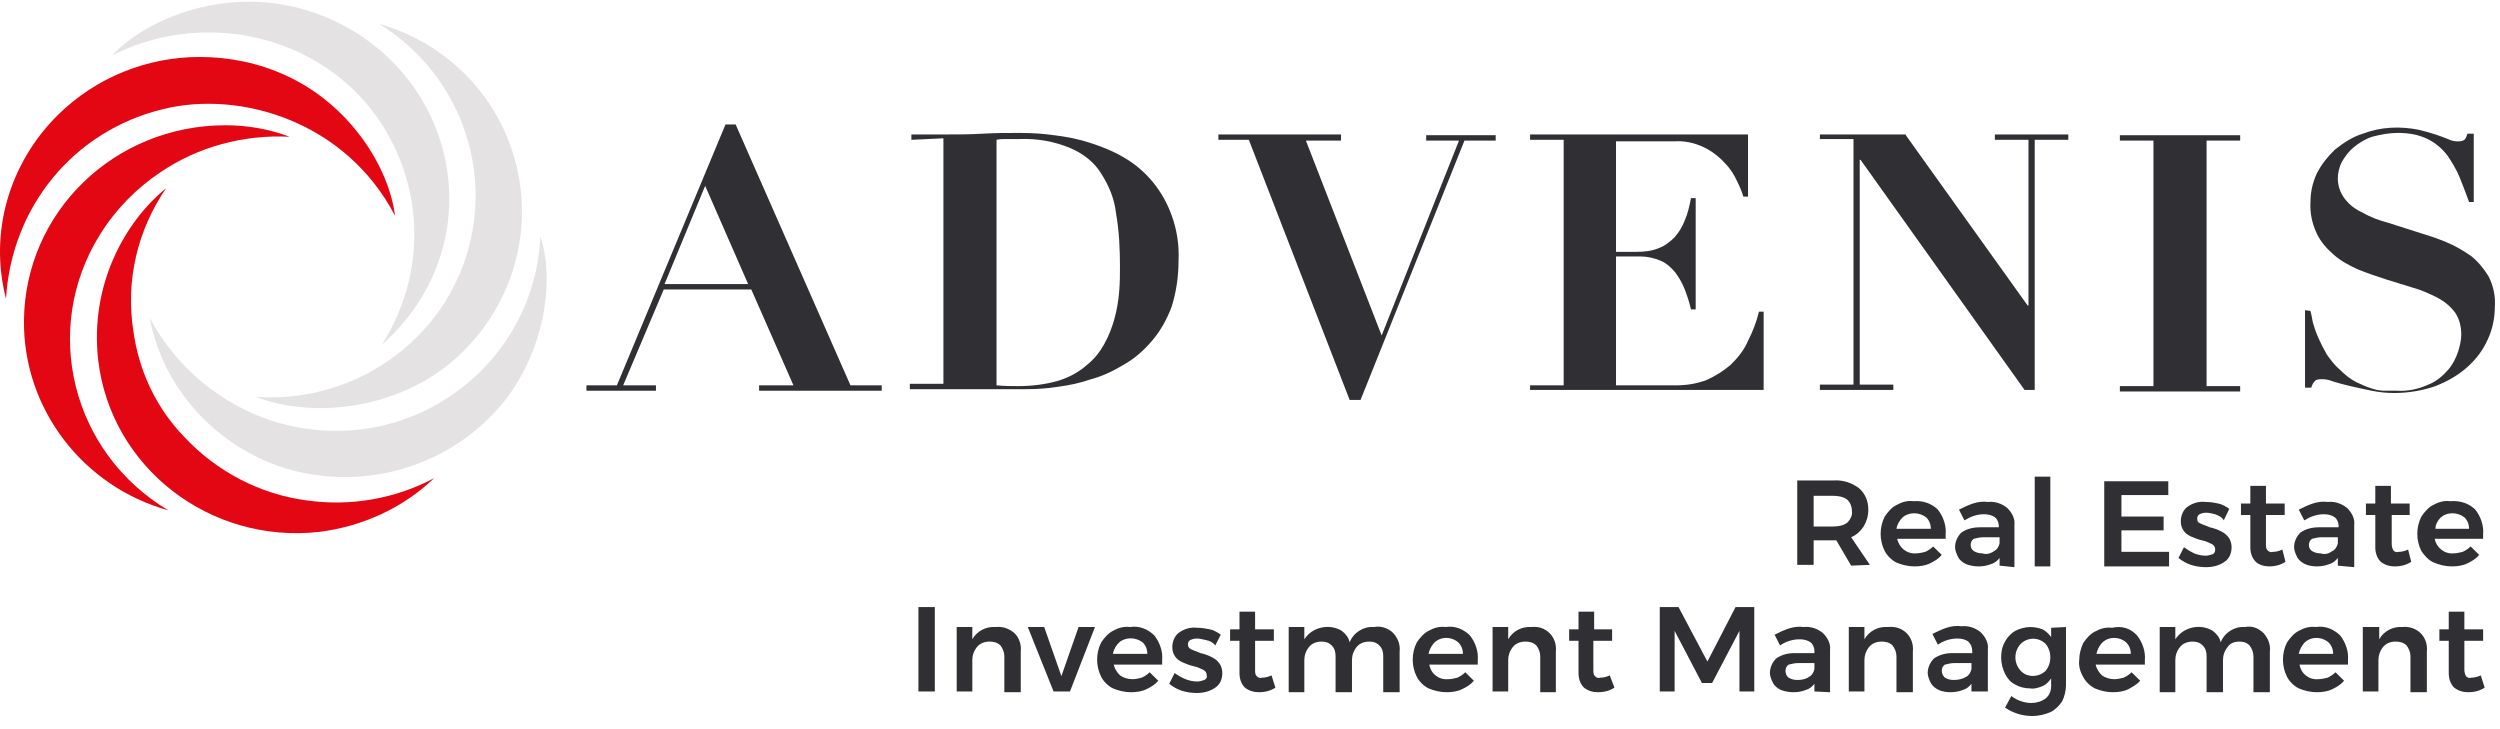 <?xml version="1.0" encoding="UTF-8"?>
<svg xmlns="http://www.w3.org/2000/svg" width="175" height="51" viewBox="0 0 175 51" fill="none">
  <path d="M43.183 26.974L50.784 8.714H51.495L59.533 26.974H61.721V27.35H53.136V26.974H55.542L52.589 20.261H46.464L43.621 26.974H45.917V27.35H41.051V26.974H43.183ZM46.519 19.885H52.37L49.362 13.01L46.519 19.885Z" fill="#302F33"></path>
  <path d="M63.797 9.788V9.412H66.148C67.023 9.412 67.898 9.412 68.773 9.358C69.648 9.305 70.523 9.305 71.398 9.305C72.218 9.305 73.038 9.358 73.804 9.466C74.679 9.573 75.499 9.734 76.319 10.003C77.139 10.271 77.96 10.594 78.67 11.023C80.256 11.936 81.404 13.386 82.006 15.051C82.389 16.072 82.553 17.199 82.498 18.273C82.498 19.348 82.334 20.476 82.006 21.496C81.678 22.355 81.24 23.161 80.639 23.859C80.092 24.503 79.436 25.094 78.67 25.524C77.96 25.953 77.194 26.329 76.374 26.544C75.608 26.813 74.843 26.974 74.022 27.081C73.312 27.189 72.601 27.242 71.835 27.242C70.851 27.242 69.921 27.242 68.937 27.242C67.953 27.242 67.023 27.242 66.039 27.242H63.688V26.866H66.039V9.681L63.797 9.788ZM71.234 27.028C72.218 27.028 73.147 26.92 74.077 26.652C74.788 26.437 75.499 26.061 76.046 25.578C76.593 25.148 76.975 24.665 77.303 24.074C77.631 23.483 77.85 22.892 78.014 22.302C78.178 21.711 78.288 21.066 78.342 20.422C78.397 19.777 78.397 19.186 78.397 18.649C78.397 17.414 78.342 16.179 78.124 14.944C78.014 13.923 77.632 13.01 77.085 12.151C76.593 11.345 75.827 10.755 74.952 10.379C73.804 9.895 72.601 9.681 71.343 9.734H70.413C70.195 9.734 69.976 9.734 69.757 9.788V26.974C70.359 27.028 70.796 27.028 71.234 27.028Z" fill="#302F33"></path>
  <path d="M93.872 9.466V9.842H91.412L96.716 23.483L102.129 9.842H99.833V9.466H104.699V9.842H102.512L95.239 27.994H94.474L87.42 9.788H85.287V9.412H93.872V9.466Z" fill="#302F33"></path>
  <path d="M122.362 9.466V13.762H122.034C121.924 13.386 121.76 13.01 121.596 12.688C121.378 12.205 121.104 11.775 120.721 11.399C120.339 10.97 119.846 10.594 119.3 10.325C118.643 10.003 117.933 9.842 117.167 9.895H113.121V17.629H114.542C115.089 17.629 115.636 17.575 116.128 17.361C116.565 17.199 116.894 16.931 117.222 16.609C117.55 16.233 117.768 15.857 117.933 15.427C118.151 14.944 118.261 14.407 118.37 13.87H118.698V21.657H118.37C118.261 21.174 118.097 20.69 117.933 20.261C117.768 19.831 117.55 19.455 117.276 19.079C117.003 18.757 116.675 18.435 116.292 18.273C115.8 18.059 115.308 17.951 114.816 17.951H113.121V26.974H117.331C118.042 26.974 118.753 26.866 119.464 26.598C120.065 26.329 120.667 25.953 121.159 25.524C121.651 25.041 122.088 24.503 122.362 23.859C122.69 23.215 122.963 22.516 123.127 21.818H123.455V27.296H107.105V26.974H109.457V9.788H107.105V9.412H122.362V9.466Z" fill="#302F33"></path>
  <path d="M133.408 9.466L141.938 21.389H141.993V9.788H139.641V9.412H144.782V9.788H142.43V27.296H141.719L130.236 11.184H130.181V26.92H132.533V27.296H127.393V26.92H129.744V9.734H127.393V9.412H133.408V9.466Z" fill="#302F33"></path>
  <path d="M156.812 9.466V9.842H154.46V27.028H156.812V27.404H148.391V27.028H150.742V9.842H148.391V9.466H156.812Z" fill="#302F33"></path>
  <path d="M161.734 21.764C161.789 21.979 161.844 22.247 161.898 22.57C162.008 22.946 162.117 23.268 162.281 23.644C162.445 24.02 162.664 24.449 162.883 24.825C163.156 25.201 163.429 25.577 163.812 25.899C164.14 26.222 164.523 26.544 164.961 26.759C165.289 26.92 165.671 27.081 166 27.188C166.328 27.296 166.601 27.349 166.929 27.349H167.749C168.515 27.403 169.28 27.242 169.991 26.92C170.538 26.705 170.976 26.329 171.358 25.899C171.687 25.523 171.905 25.094 172.069 24.61C172.179 24.235 172.288 23.858 172.288 23.429C172.288 22.892 172.179 22.355 171.851 21.871C171.522 21.442 171.14 21.12 170.648 20.851C170.101 20.582 169.554 20.314 168.952 20.153L167.039 19.562C166.382 19.347 165.726 19.132 165.07 18.864C164.468 18.595 163.867 18.273 163.375 17.843C162.883 17.414 162.445 16.93 162.172 16.34C161.844 15.642 161.68 14.89 161.734 14.084C161.734 13.44 161.898 12.742 162.172 12.151C162.5 11.506 162.937 10.969 163.429 10.486C164.031 10.002 164.687 9.573 165.398 9.358C166.656 8.875 168.023 8.821 169.335 9.089C169.773 9.197 170.155 9.304 170.483 9.412C170.812 9.519 171.085 9.627 171.358 9.734C171.577 9.841 171.796 9.895 172.015 9.895C172.179 9.895 172.343 9.895 172.507 9.788C172.616 9.68 172.671 9.519 172.725 9.358H173.163V14.138H172.835C172.616 13.547 172.397 12.956 172.179 12.419C171.96 11.882 171.632 11.345 171.304 10.862C170.921 10.378 170.483 10.002 169.937 9.734C169.28 9.412 168.57 9.304 167.859 9.304C167.257 9.304 166.656 9.412 166.054 9.573C165.562 9.734 165.125 10.002 164.742 10.325C164.414 10.593 164.14 10.969 163.922 11.345C163.758 11.667 163.648 12.097 163.648 12.473C163.648 13.01 163.812 13.493 164.14 13.923C164.468 14.353 164.906 14.675 165.398 14.89C165.945 15.212 166.546 15.427 167.148 15.588L169.171 16.232C169.882 16.447 170.538 16.662 171.194 16.93C171.851 17.199 172.397 17.521 172.944 17.897C173.436 18.273 173.874 18.81 174.202 19.347C174.53 19.992 174.694 20.744 174.639 21.442C174.639 22.247 174.475 23.053 174.147 23.751C173.819 24.503 173.327 25.148 172.725 25.684C172.069 26.275 171.304 26.705 170.483 27.027C169.554 27.349 168.57 27.511 167.585 27.511C167.039 27.511 166.546 27.457 166 27.349C165.453 27.242 165.015 27.135 164.523 27.027C164.086 26.92 163.648 26.812 163.32 26.705C163.047 26.598 162.828 26.544 162.555 26.544C162.391 26.544 162.172 26.544 162.062 26.651C161.953 26.759 161.844 26.92 161.789 27.135H161.352V21.71L161.734 21.764Z" fill="#302F33"></path>
  <path d="M129.58 39.594L128.541 37.822C128.486 37.822 128.377 37.822 128.322 37.822H126.955V39.541H125.807V33.633H128.322C128.978 33.58 129.634 33.794 130.127 34.17C130.564 34.546 130.783 35.083 130.783 35.674C130.783 36.104 130.673 36.48 130.455 36.855C130.236 37.178 129.962 37.446 129.58 37.607L130.892 39.541L129.58 39.594ZM126.955 36.855H128.322C128.65 36.855 129.033 36.802 129.306 36.587C129.525 36.372 129.689 36.05 129.634 35.781C129.634 35.459 129.525 35.191 129.306 34.976C129.033 34.761 128.65 34.707 128.322 34.707H126.955V36.855Z" fill="#302F33"></path>
  <path d="M135.65 35.674C136.033 36.157 136.251 36.802 136.197 37.392V37.715H132.807C132.916 38.305 133.463 38.789 134.119 38.735C134.338 38.735 134.556 38.681 134.775 38.628C134.994 38.52 135.158 38.413 135.322 38.252L135.923 38.842C135.705 39.111 135.431 39.272 135.103 39.433C134.775 39.594 134.392 39.648 134.01 39.648C133.572 39.648 133.135 39.541 132.752 39.38C132.424 39.218 132.096 38.896 131.932 38.574C131.549 37.822 131.549 36.909 131.932 36.157C132.15 35.835 132.424 35.513 132.752 35.352C133.135 35.137 133.517 35.029 133.955 35.083C134.611 35.029 135.213 35.244 135.65 35.674ZM135.158 37.016C135.158 36.694 135.048 36.426 134.83 36.211C134.338 35.835 133.627 35.835 133.189 36.211C132.971 36.426 132.807 36.694 132.752 37.016H135.158Z" fill="#302F33"></path>
  <path d="M139.97 39.595V39.058C139.806 39.273 139.588 39.434 139.369 39.487C139.095 39.595 138.822 39.649 138.494 39.649C138.221 39.649 137.892 39.595 137.619 39.487C137.4 39.38 137.182 39.219 137.072 39.004C136.963 38.789 136.854 38.521 136.854 38.306C136.854 37.93 137.018 37.554 137.291 37.285C137.674 37.017 138.111 36.91 138.603 36.91H139.916V36.802C139.916 36.587 139.806 36.319 139.642 36.211C139.424 36.05 139.15 35.997 138.877 35.997C138.385 35.997 137.947 36.158 137.51 36.426L137.127 35.674C137.455 35.513 137.783 35.352 138.111 35.245C138.439 35.137 138.822 35.084 139.15 35.137C139.642 35.084 140.134 35.245 140.517 35.567C140.845 35.889 141.064 36.319 141.009 36.748V39.702L139.97 39.595ZM139.588 38.574C139.806 38.467 139.916 38.252 139.97 38.037V37.608H138.822C138.603 37.608 138.385 37.661 138.166 37.715C138.002 37.823 137.947 37.984 137.947 38.145C137.947 38.306 138.002 38.467 138.166 38.574C138.33 38.682 138.549 38.736 138.767 38.736C139.041 38.843 139.369 38.736 139.588 38.574Z" fill="#302F33"></path>
  <path d="M142.43 33.365H143.523V39.649H142.43V33.365Z" fill="#302F33"></path>
  <path d="M147.352 33.688H151.781V34.654H148.5V36.158H151.453V37.125H148.5V38.628H151.835V39.649H147.297V33.688H147.352Z" fill="#302F33"></path>
  <path d="M155.062 35.997C154.844 35.943 154.625 35.889 154.406 35.889C154.242 35.889 154.078 35.943 153.969 35.997C153.859 36.05 153.805 36.158 153.805 36.319C153.805 36.48 153.859 36.587 154.023 36.641C154.242 36.749 154.461 36.802 154.679 36.91C154.953 36.963 155.226 37.071 155.445 37.178C155.664 37.286 155.828 37.393 155.992 37.608C156.156 37.823 156.211 38.091 156.211 38.306C156.211 38.736 156.047 39.112 155.718 39.327C155.336 39.595 154.898 39.702 154.406 39.702C154.078 39.702 153.695 39.649 153.367 39.541C153.039 39.434 152.766 39.273 152.492 39.058L152.875 38.306C153.094 38.467 153.367 38.628 153.586 38.736C153.859 38.843 154.133 38.897 154.406 38.897C154.57 38.897 154.734 38.843 154.898 38.789C155.008 38.736 155.062 38.628 155.062 38.467C155.062 38.306 155.008 38.199 154.844 38.091C154.625 37.984 154.406 37.876 154.133 37.823C153.859 37.769 153.641 37.662 153.367 37.554C153.148 37.447 152.984 37.339 152.875 37.178C152.711 36.963 152.656 36.749 152.656 36.48C152.656 36.104 152.82 35.675 153.148 35.46C153.531 35.191 153.969 35.084 154.406 35.137C154.734 35.137 155.008 35.191 155.281 35.245C155.554 35.299 155.828 35.46 156.047 35.621L155.664 36.426C155.554 36.212 155.336 36.104 155.062 35.997Z" fill="#302F33"></path>
  <path d="M159.984 39.327C159.656 39.541 159.273 39.649 158.836 39.649C158.508 39.649 158.125 39.541 157.906 39.327C157.633 39.058 157.523 38.682 157.523 38.306V36.051H156.867V35.245H157.523V34.01H158.617V35.245H159.929V36.051H158.617V38.091C158.617 38.252 158.617 38.414 158.726 38.521C158.836 38.629 158.945 38.682 159.109 38.629C159.328 38.629 159.547 38.575 159.765 38.467L159.984 39.327Z" fill="#302F33"></path>
  <path d="M163.648 39.595V39.058C163.484 39.273 163.265 39.434 163.047 39.487C162.773 39.595 162.5 39.649 162.172 39.649C161.898 39.649 161.57 39.595 161.351 39.487C161.133 39.38 160.914 39.219 160.805 39.004C160.695 38.789 160.586 38.521 160.586 38.306C160.586 37.93 160.75 37.554 161.023 37.285C161.406 37.017 161.844 36.91 162.336 36.91H163.703V36.802C163.703 36.587 163.593 36.319 163.429 36.211C163.211 36.05 162.937 35.997 162.664 35.997C162.172 35.997 161.734 36.158 161.297 36.426L160.914 35.674C161.242 35.513 161.57 35.352 161.898 35.245C162.226 35.137 162.609 35.084 162.937 35.137C163.429 35.084 163.922 35.245 164.304 35.567C164.632 35.889 164.851 36.319 164.796 36.748V39.702L163.648 39.595ZM163.265 38.574C163.484 38.467 163.593 38.252 163.648 38.037V37.608H162.5C162.281 37.608 162.062 37.661 161.844 37.715C161.68 37.823 161.625 37.984 161.625 38.145C161.625 38.306 161.68 38.467 161.844 38.574C162.008 38.682 162.226 38.736 162.445 38.736C162.773 38.843 163.047 38.736 163.265 38.574Z" fill="#302F33"></path>
  <path d="M168.787 39.327C168.459 39.541 168.076 39.649 167.638 39.649C167.256 39.649 166.928 39.541 166.654 39.327C166.381 39.058 166.271 38.682 166.271 38.306V36.051H165.615V35.245H166.271V34.01H167.365V35.245H168.677V36.051H167.42V38.091C167.42 38.252 167.474 38.414 167.529 38.521C167.638 38.629 167.748 38.682 167.912 38.629C168.131 38.629 168.349 38.575 168.568 38.467L168.787 39.327Z" fill="#302F33"></path>
  <path d="M173.271 35.674C173.654 36.157 173.873 36.802 173.818 37.392V37.715H170.428C170.537 38.305 171.084 38.789 171.74 38.735C171.959 38.735 172.177 38.681 172.396 38.628C172.615 38.52 172.779 38.413 172.943 38.252L173.545 38.842C173.326 39.111 173.052 39.272 172.724 39.433C172.396 39.594 172.013 39.648 171.631 39.648C171.193 39.648 170.756 39.541 170.373 39.38C169.99 39.218 169.717 38.896 169.498 38.574C169.115 37.822 169.115 36.909 169.498 36.157C169.717 35.835 169.99 35.513 170.318 35.352C170.701 35.137 171.084 35.029 171.521 35.083C172.232 35.029 172.834 35.244 173.271 35.674ZM172.834 37.016C172.834 36.694 172.724 36.426 172.506 36.211C172.013 35.835 171.303 35.835 170.865 36.211C170.646 36.426 170.482 36.694 170.482 37.016H172.834Z" fill="#302F33"></path>
  <path d="M64.289 42.495H65.437V48.403H64.289V42.495Z" fill="#302F33"></path>
  <path d="M71.015 44.321C71.343 44.643 71.507 45.126 71.453 45.61V48.456H70.304V45.932C70.304 45.663 70.195 45.395 70.031 45.18C69.812 44.965 69.539 44.911 69.265 44.911C68.937 44.911 68.609 45.019 68.391 45.287C68.172 45.556 68.062 45.878 68.062 46.2V48.402H66.969V43.891H68.062V44.75C68.391 44.16 69.047 43.837 69.703 43.891C70.195 43.837 70.632 43.998 71.015 44.321Z" fill="#302F33"></path>
  <path d="M71.945 43.892H73.094L74.297 47.329L75.5 43.892H76.648L74.898 48.403H73.75L71.945 43.892Z" fill="#302F33"></path>
  <path d="M80.804 44.482C81.187 44.965 81.406 45.609 81.351 46.2V46.523H77.961C78.016 46.791 78.18 47.059 78.398 47.274C78.617 47.435 78.945 47.543 79.273 47.543C79.492 47.543 79.711 47.489 79.929 47.435C80.148 47.328 80.312 47.221 80.476 47.059L81.078 47.65C80.859 47.919 80.586 48.08 80.257 48.241C79.929 48.402 79.547 48.456 79.164 48.456C78.726 48.456 78.289 48.348 77.906 48.187C77.578 48.026 77.25 47.704 77.086 47.382C76.703 46.63 76.703 45.717 77.086 44.965C77.305 44.643 77.578 44.321 77.906 44.159C78.289 43.945 78.672 43.837 79.109 43.891C79.765 43.783 80.367 44.052 80.804 44.482ZM80.312 45.771C80.312 45.448 80.203 45.18 79.984 44.965C79.492 44.589 78.781 44.589 78.344 44.965C78.125 45.18 77.961 45.448 77.906 45.771H80.312Z" fill="#302F33"></path>
  <path d="M84.414 44.804C84.195 44.751 83.976 44.697 83.758 44.697C83.594 44.697 83.43 44.751 83.32 44.804C83.211 44.858 83.156 44.965 83.156 45.127C83.156 45.288 83.266 45.395 83.375 45.449C83.594 45.556 83.812 45.61 84.031 45.717C84.304 45.771 84.578 45.879 84.797 45.986C85.015 46.093 85.179 46.201 85.343 46.416C85.507 46.63 85.562 46.899 85.562 47.114C85.562 47.543 85.398 47.919 85.07 48.134C84.687 48.403 84.25 48.51 83.758 48.51C83.43 48.51 83.047 48.456 82.719 48.349C82.391 48.242 82.117 48.08 81.844 47.866L82.227 47.114C82.445 47.275 82.719 47.436 82.992 47.543C83.266 47.651 83.539 47.705 83.812 47.705C83.976 47.705 84.14 47.651 84.304 47.597C84.414 47.543 84.523 47.436 84.469 47.275C84.469 47.114 84.414 47.006 84.25 46.899C84.031 46.791 83.812 46.684 83.539 46.63C83.266 46.577 83.047 46.469 82.773 46.362C82.555 46.254 82.391 46.147 82.281 45.986C82.117 45.771 82.062 45.556 82.062 45.288C82.062 44.912 82.227 44.482 82.555 44.267C82.937 43.999 83.375 43.891 83.812 43.945C84.14 43.945 84.414 43.999 84.687 44.053C84.961 44.106 85.234 44.267 85.453 44.428L85.07 45.18C84.906 44.965 84.687 44.858 84.414 44.804Z" fill="#302F33"></path>
  <path d="M89.279 48.134C88.951 48.349 88.568 48.456 88.131 48.456C87.748 48.456 87.42 48.349 87.146 48.134C86.873 47.866 86.764 47.49 86.764 47.114V44.858H86.107V44.053H86.764V42.817H87.857V44.053H89.17V44.858H87.857V46.899C87.857 47.06 87.857 47.221 87.967 47.329C88.076 47.436 88.185 47.49 88.349 47.436C88.568 47.436 88.787 47.382 89.006 47.275L89.279 48.134Z" fill="#302F33"></path>
  <path d="M97.536 44.321C97.865 44.697 98.028 45.127 97.974 45.61V48.456H96.826V45.932C96.826 45.663 96.771 45.395 96.552 45.18C96.333 44.965 96.115 44.912 95.841 44.912C95.513 44.912 95.185 45.019 94.966 45.288C94.748 45.556 94.638 45.878 94.638 46.201V48.456H93.49V45.932C93.49 45.663 93.435 45.395 93.216 45.18C92.998 44.965 92.779 44.912 92.506 44.912C92.177 44.912 91.849 45.019 91.631 45.288C91.412 45.556 91.303 45.878 91.303 46.201V48.456H90.209V43.891H91.303V44.751C91.849 43.891 93.052 43.623 93.927 44.16C94.201 44.375 94.419 44.643 94.474 44.965C94.748 44.267 95.459 43.837 96.169 43.891C96.716 43.784 97.208 43.999 97.536 44.321Z" fill="#302F33"></path>
  <path d="M102.896 44.482C103.279 44.965 103.498 45.609 103.443 46.2V46.523H100.053C100.162 47.167 100.709 47.597 101.365 47.543C101.584 47.543 101.802 47.489 102.021 47.435C102.24 47.328 102.404 47.221 102.568 47.059L103.169 47.65C102.951 47.919 102.677 48.08 102.349 48.241C102.021 48.402 101.638 48.456 101.256 48.456C100.818 48.456 100.381 48.348 99.998 48.187C99.67 48.026 99.342 47.704 99.178 47.382C98.795 46.63 98.795 45.717 99.178 44.965C99.396 44.643 99.67 44.321 99.998 44.159C100.381 43.945 100.763 43.837 101.201 43.891C101.857 43.783 102.459 44.052 102.896 44.482ZM102.404 45.771C102.404 45.448 102.295 45.18 102.076 44.965C101.584 44.535 100.763 44.535 100.326 45.072C100.162 45.287 100.053 45.502 99.998 45.771H102.404Z" fill="#302F33"></path>
  <path d="M108.472 44.321C108.8 44.643 108.964 45.126 108.91 45.61V48.456H107.816V45.932C107.816 45.663 107.707 45.395 107.543 45.18C107.324 44.965 107.051 44.911 106.777 44.911C106.449 44.911 106.121 45.019 105.902 45.287C105.683 45.556 105.574 45.878 105.574 46.2V48.402H104.48V43.891H105.574V44.75C105.902 44.16 106.558 43.837 107.215 43.891C107.707 43.837 108.144 43.998 108.472 44.321Z" fill="#302F33"></path>
  <path d="M113.011 48.134C112.683 48.349 112.301 48.456 111.863 48.456C111.48 48.456 111.152 48.349 110.879 48.134C110.605 47.866 110.496 47.49 110.496 47.114V44.858H109.84V44.053H110.496V42.817H111.59V44.053H112.847V44.858H111.535V46.899C111.535 47.06 111.535 47.221 111.644 47.329C111.754 47.436 111.863 47.49 112.027 47.436C112.246 47.436 112.465 47.382 112.683 47.275L113.011 48.134Z" fill="#302F33"></path>
  <path d="M116.184 42.495H117.496L119.519 46.308L121.488 42.495H122.8V48.403H121.761V44.16L119.847 47.812H119.136L117.223 44.16V48.403H116.184V42.495Z" fill="#302F33"></path>
  <path d="M127.009 48.403V47.865C126.845 48.08 126.627 48.241 126.408 48.295C126.135 48.403 125.861 48.456 125.533 48.456C125.26 48.456 124.932 48.403 124.658 48.295C124.439 48.188 124.221 48.026 124.111 47.812C124.002 47.597 123.893 47.328 123.893 47.114C123.893 46.738 124.057 46.362 124.33 46.093C124.713 45.825 125.15 45.717 125.642 45.717H127.009V45.556C127.009 45.341 126.9 45.073 126.736 44.965C126.517 44.804 126.244 44.751 125.97 44.751C125.478 44.751 124.986 44.912 124.603 45.18L124.221 44.428C124.549 44.267 124.877 44.106 125.205 43.999C125.533 43.891 125.916 43.837 126.244 43.891C126.736 43.837 127.228 43.999 127.611 44.321C127.939 44.643 128.158 45.073 128.103 45.502V48.456L127.009 48.403ZM126.627 47.382C126.845 47.275 126.955 47.06 127.009 46.845V46.415H125.861C125.642 46.415 125.424 46.469 125.205 46.523C125.041 46.63 124.986 46.791 124.986 46.952C124.986 47.114 125.041 47.328 125.205 47.436C125.369 47.543 125.588 47.597 125.806 47.597C126.135 47.597 126.408 47.543 126.627 47.382Z" fill="#302F33"></path>
  <path d="M133.462 44.321C133.791 44.643 133.955 45.126 133.9 45.61V48.456H132.752V45.932C132.752 45.663 132.642 45.395 132.478 45.18C132.259 44.965 131.986 44.911 131.713 44.911C131.385 44.911 131.056 45.019 130.838 45.287C130.619 45.556 130.51 45.878 130.51 46.2V48.402H129.416V43.891H130.51V44.75C130.838 44.16 131.494 43.837 132.15 43.891C132.697 43.837 133.134 43.998 133.462 44.321Z" fill="#302F33"></path>
  <path d="M138.002 48.403V47.865C137.838 48.08 137.619 48.241 137.4 48.295C137.127 48.403 136.853 48.456 136.525 48.456C136.252 48.456 135.924 48.403 135.705 48.295C135.486 48.188 135.268 48.026 135.158 47.812C135.049 47.597 134.939 47.328 134.939 47.114C134.939 46.738 135.103 46.362 135.377 46.093C135.76 45.825 136.197 45.717 136.689 45.717H138.056V45.556C138.056 45.288 137.947 45.073 137.783 44.912C137.564 44.751 137.291 44.697 137.017 44.697C136.525 44.697 136.033 44.858 135.65 45.126L135.268 44.374C135.596 44.213 135.924 44.052 136.252 43.945C136.58 43.837 136.963 43.784 137.291 43.837C137.783 43.784 138.275 43.945 138.658 44.267C138.986 44.589 139.205 45.019 139.15 45.449V48.403H138.002ZM137.619 47.382C137.838 47.275 137.947 47.06 138.002 46.845V46.415H136.799C136.58 46.415 136.361 46.469 136.142 46.523C135.978 46.63 135.924 46.791 135.924 46.952C135.924 47.114 135.978 47.275 136.142 47.436C136.306 47.543 136.525 47.597 136.744 47.597C137.072 47.597 137.345 47.543 137.619 47.382Z" fill="#302F33"></path>
  <path d="M144.619 43.892V47.973C144.619 48.349 144.509 48.779 144.345 49.101C144.127 49.423 143.853 49.692 143.525 49.853C143.142 50.014 142.705 50.121 142.267 50.121C141.556 50.121 140.9 49.907 140.353 49.531L140.791 48.725C141.228 49.047 141.721 49.209 142.213 49.209C142.541 49.209 142.924 49.101 143.197 48.886C143.47 48.671 143.58 48.349 143.58 48.027V47.49C143.416 47.705 143.252 47.919 142.978 48.027C142.705 48.134 142.431 48.242 142.103 48.188C141.721 48.188 141.338 48.081 141.064 47.919C140.736 47.758 140.518 47.49 140.353 47.168C140.189 46.845 140.08 46.416 140.08 46.04C140.08 45.664 140.135 45.288 140.353 44.912C140.518 44.59 140.791 44.321 141.064 44.16C141.392 43.999 141.775 43.892 142.103 43.892C142.377 43.892 142.705 43.945 142.978 44.053C143.197 44.16 143.416 44.375 143.58 44.59V43.945L144.619 43.892ZM143.197 46.953C143.634 46.416 143.634 45.61 143.197 45.073C142.705 44.59 141.939 44.59 141.447 45.073C140.955 45.61 140.955 46.416 141.447 46.953C141.885 47.436 142.705 47.436 143.197 46.953Z" fill="#302F33"></path>
  <path d="M149.594 44.482C149.976 44.965 150.195 45.609 150.14 46.2V46.522H146.695C146.75 46.791 146.914 47.059 147.133 47.274C147.352 47.435 147.68 47.543 148.008 47.543C148.227 47.543 148.445 47.489 148.664 47.435C148.883 47.328 149.047 47.221 149.211 47.059L149.812 47.65C149.594 47.919 149.266 48.08 148.992 48.241C148.664 48.402 148.281 48.456 147.898 48.456C147.461 48.456 147.024 48.348 146.641 48.187C146.313 48.026 145.985 47.704 145.821 47.382C145.602 47.006 145.492 46.576 145.547 46.2C145.547 45.77 145.657 45.395 145.821 45.019C146.039 44.696 146.313 44.374 146.641 44.213C147.024 43.998 147.406 43.891 147.844 43.944C148.555 43.783 149.156 43.998 149.594 44.482ZM149.156 45.77C149.156 45.448 149.047 45.18 148.828 44.965C148.336 44.535 147.516 44.535 147.078 45.072C146.914 45.287 146.805 45.502 146.75 45.77H149.156Z" fill="#302F33"></path>
  <path d="M158.452 44.321C158.781 44.697 158.945 45.127 158.89 45.61V48.456H157.742V45.932C157.742 45.663 157.632 45.395 157.468 45.18C157.249 44.965 157.031 44.912 156.757 44.912C156.429 44.912 156.101 45.019 155.937 45.288C155.718 45.556 155.609 45.878 155.609 46.201V48.456H154.461V45.932C154.461 45.663 154.406 45.395 154.187 45.18C153.968 44.965 153.75 44.912 153.476 44.912C153.148 44.912 152.82 45.019 152.601 45.288C152.383 45.556 152.273 45.878 152.273 46.201V48.456H151.18V43.891H152.273V44.751C152.82 43.891 154.023 43.623 154.898 44.16C155.171 44.375 155.39 44.643 155.445 44.965C155.718 44.267 156.429 43.837 157.14 43.891C157.687 43.784 158.124 43.999 158.452 44.321Z" fill="#302F33"></path>
  <path d="M163.812 44.482C164.195 44.965 164.414 45.609 164.359 46.2V46.523H160.969C161.078 47.167 161.625 47.597 162.281 47.543C162.5 47.543 162.718 47.489 162.937 47.435C163.156 47.328 163.32 47.221 163.484 47.059L164.086 47.65C163.867 47.919 163.593 48.08 163.265 48.241C162.937 48.402 162.554 48.456 162.172 48.456C161.734 48.456 161.297 48.348 160.914 48.187C160.586 48.026 160.258 47.704 160.094 47.382C159.711 46.63 159.711 45.717 160.094 44.965C160.312 44.643 160.586 44.321 160.914 44.159C161.297 43.945 161.679 43.837 162.117 43.891C162.773 43.783 163.375 44.052 163.812 44.482ZM163.32 45.771C163.32 45.448 163.211 45.18 162.992 44.965C162.5 44.535 161.68 44.535 161.242 45.072C161.078 45.287 160.969 45.502 160.914 45.771H163.32Z" fill="#302F33"></path>
  <path d="M169.443 44.321C169.771 44.643 169.935 45.126 169.88 45.61V48.456H168.732V45.932C168.732 45.663 168.623 45.395 168.459 45.18C168.24 44.965 167.967 44.911 167.693 44.911C167.365 44.911 167.037 45.019 166.818 45.287C166.599 45.556 166.49 45.878 166.49 46.2V48.402H165.396V43.891H166.545V44.75C166.873 44.16 167.529 43.837 168.185 43.891C168.623 43.837 169.115 43.998 169.443 44.321Z" fill="#302F33"></path>
  <path d="M173.927 48.134C173.599 48.349 173.217 48.456 172.779 48.456C172.396 48.456 172.068 48.349 171.795 48.134C171.521 47.866 171.412 47.49 171.412 47.114V44.858H170.756V44.053H171.412V42.817H172.506V44.053H173.818V44.858H172.506V46.899C172.506 47.06 172.56 47.221 172.615 47.329C172.724 47.436 172.834 47.49 172.998 47.436C173.217 47.436 173.435 47.382 173.654 47.275L173.927 48.134Z" fill="#302F33"></path>
  <path d="M26.668 29.82C23.442 30.518 20.107 30.142 17.154 28.692C14.31 27.296 11.959 25.04 10.482 22.247C11.412 27.188 15.076 31.216 19.942 32.774C25.629 34.492 31.808 32.559 35.417 27.94C38.206 24.288 38.808 19.455 37.824 16.555C37.55 22.946 33.011 28.37 26.668 29.82Z" fill="#E4E2E3"></path>
  <path d="M17.92 27.78C21.365 29.122 26.833 28.907 31.044 25.793C35.637 22.302 37.605 16.394 35.965 10.916C34.653 6.459 31.098 2.968 26.56 1.679C33.286 5.868 35.309 14.568 31.098 21.228C28.255 25.631 23.169 28.156 17.92 27.78Z" fill="#E4E2E3"></path>
  <path d="M20.27 9.573C18.849 9.036 17.317 8.768 15.786 8.768C8.021 8.768 1.733 14.836 1.678 22.462C1.624 28.585 5.779 34.063 11.794 35.728C5.014 31.7 2.881 23.053 6.982 16.448C8.076 14.675 9.553 13.171 11.248 12.044C13.872 10.271 17.044 9.412 20.27 9.573Z" fill="#E30613"></path>
  <path d="M19.997 5.277C18.138 4.418 16.06 3.988 13.982 3.988C10.264 3.988 6.71 5.438 4.085 8.016C0.64 11.4 -0.782 16.287 0.421 20.906C0.804 14.461 5.178 9.144 11.412 7.64C16.826 6.298 24.208 8.5 27.653 15.105C27.215 11.668 24.481 7.318 19.997 5.277Z" fill="#E30613"></path>
  <path d="M31.043 10.647C29.676 5.116 24.918 0.98 19.177 0.229C14.474 -0.362 9.99 1.571 7.857 3.881C9.935 2.806 12.287 2.269 14.638 2.269C18.575 2.269 22.403 3.827 25.137 6.673C29.621 11.453 30.277 18.596 26.723 24.128C30.605 20.744 32.3 15.588 31.043 10.647Z" fill="#E4E2E3"></path>
  <path d="M6.873 25.202C7.748 32.721 14.693 38.091 22.348 37.232C25.355 36.856 28.199 35.567 30.386 33.473C27.652 34.923 24.535 35.46 21.473 35.03C18.192 34.6 15.13 32.989 12.888 30.573C10.919 28.532 9.716 25.954 9.334 23.161C8.787 19.67 9.607 16.126 11.63 13.172C8.787 15.481 6.271 19.885 6.873 25.202Z" fill="#E30613"></path>
</svg>
